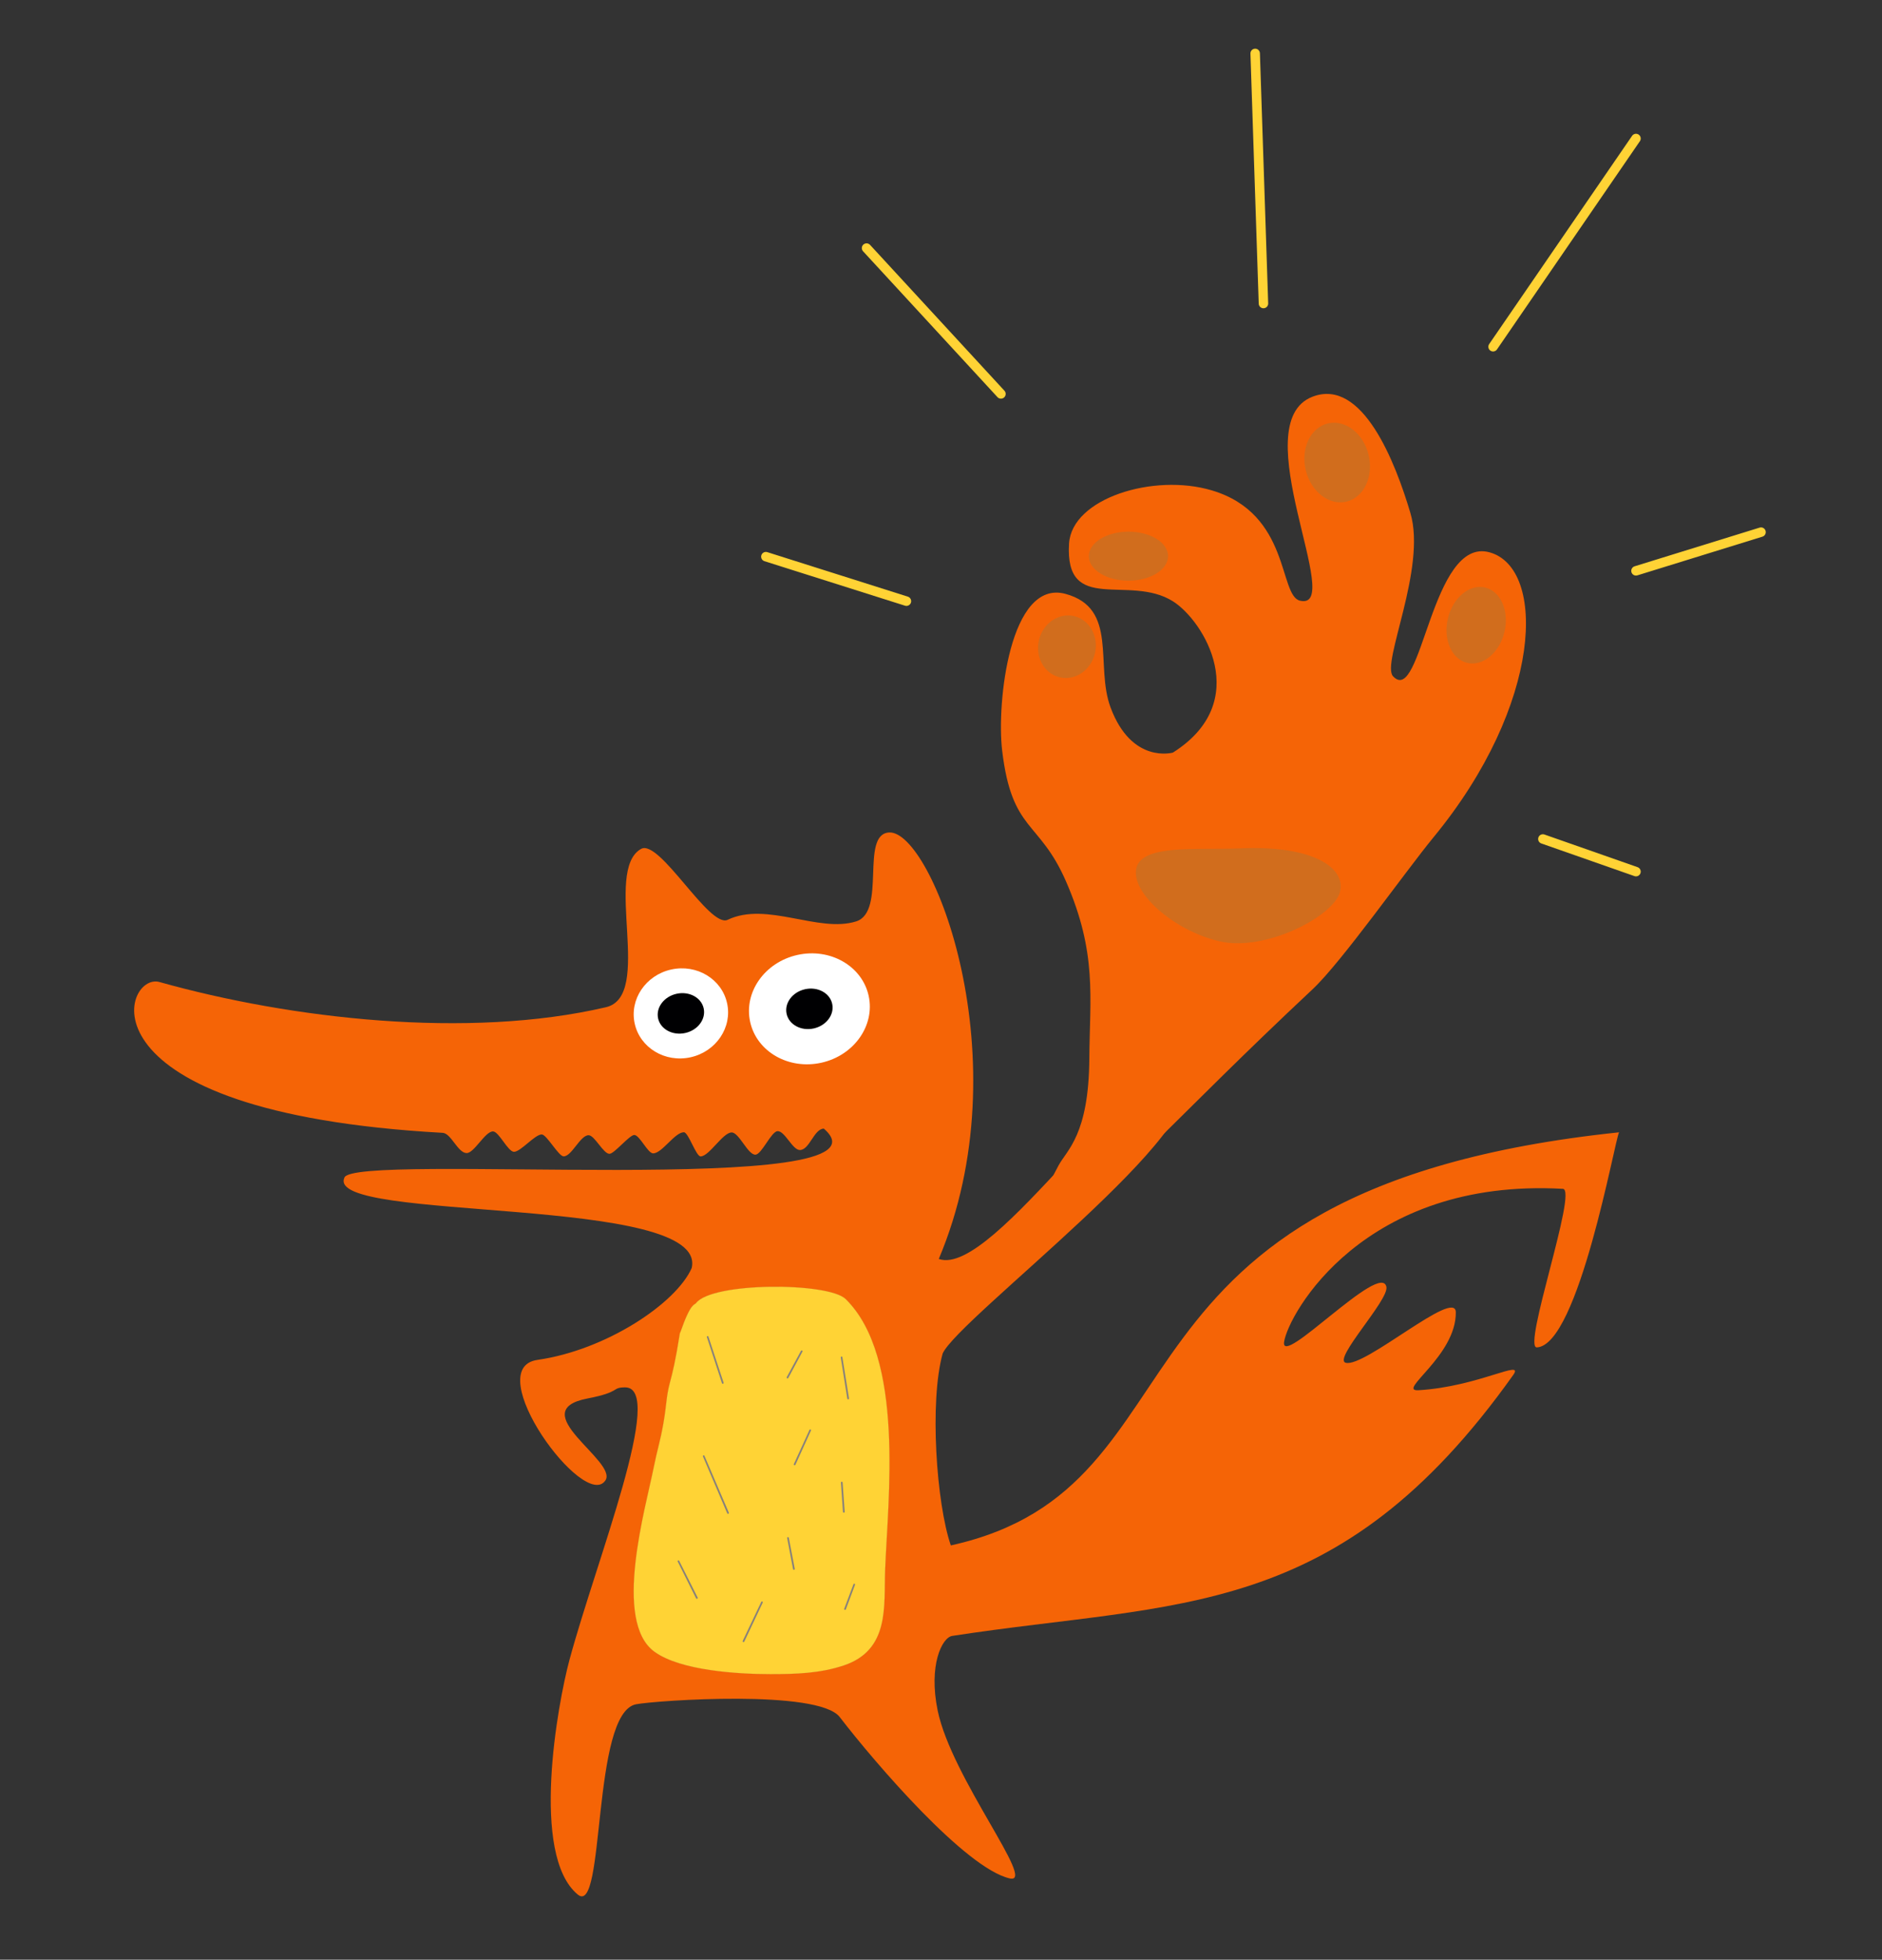 <?xml version="1.0" encoding="UTF-8" standalone="no"?>
<!DOCTYPE svg PUBLIC "-//W3C//DTD SVG 1.1//EN" "http://www.w3.org/Graphics/SVG/1.1/DTD/svg11.dtd">
<!-- Created with Vectornator (http://vectornator.io/) -->
<svg height="886.645mm" stroke-miterlimit="10" style="fill-rule:nonzero;clip-rule:evenodd;stroke-linecap:round;stroke-linejoin:round;" version="1.1" viewBox="0 0 2415.48 2513.64" width="852.02mm" xml:space="preserve" xmlns="http://www.w3.org/2000/svg" xmlns:xlink="http://www.w3.org/1999/xlink">
<rect x="0" y="0" width="2415.48" height="2513.64" fill="#333333" stroke="none"/>
<defs/>
<g id="Layer-2">
<path d="M2078.02 1452.39C1385.9 1524.88 1563.95 1906.29 1220.36 1982.27C1201.79 1928.65 1192.78 1797.57 1209.86 1736.14C1229.92 1691.01 1565.38 1440.19 1515.17 1386.71C1464.96 1333.23 1276.64 1640.13 1204.89 1614.82C1312.85 1359.41 1196.05 1064.48 1141.08 1067.79C1103.56 1070.06 1138.17 1169.48 1098.79 1181.86C1050.47 1197.03 984.131 1155.84 933.935 1179.8C910.377 1191.04 846.402 1075.44 822.715 1088.9C773.743 1116.72 839.271 1277.55 777.756 1291.92C601.052 1333.21 373.142 1306.89 204.682 1259.61C157.558 1246.38 92.232 1426.63 568.189 1453.05C578.987 1453.65 587.392 1478.55 598.731 1479.02C608.558 1479.42 622.609 1450.92 632.844 1451.24C640.357 1451.48 651.869 1477.2 659.604 1477.38C668.158 1477.59 686.497 1454.99 695.321 1455.13C701.682 1455.24 716.89 1483.17 723.391 1483.23C733.81 1483.34 744.664 1456.09 755.448 1456.12C763.178 1456.14 774.316 1480.01 782.234 1479.97C788.377 1479.95 807.807 1455.85 814.062 1455.8C820.905 1455.74 831.358 1479.49 838.336 1479.4C849.843 1479.24 865.808 1452.52 877.684 1452.28C883.518 1452.15 893.35 1483.44 899.273 1483.29C910.337 1483.01 927.528 1452.92 938.905 1452.56C948.535 1452.25 959.737 1481.45 969.594 1481.07C977.648 1480.77 989.806 1451.25 998.012 1450.9C1007.41 1450.51 1017.27 1475.56 1026.87 1475.1C1039.26 1474.51 1044.54 1448.3 1057.26 1447.61C1163.45 1538.55 449.017 1476.94 441.921 1510.84C417.557 1568.36 909.275 1531.96 887.806 1626.4C867.862 1671.75 777.941 1731.71 689.832 1744.29C615.312 1754.93 750.002 1939.18 776.988 1898.91C793.432 1874.37 671.012 1809.71 754.007 1793.8C797.47 1785.46 784.315 1779.72 802.085 1779.53C854.894 1778.96 765.447 2000.99 730.848 2129.25C715.827 2184.93 680.196 2379.28 741.511 2430.07C777.13 2459.57 758.964 2196.79 816.445 2186.01C843.072 2181.02 1050.23 2166.71 1077.73 2202.39C1124.06 2262.51 1239.15 2396.21 1295.85 2409.36C1331.61 2417.66 1221.25 2280.53 1203.46 2194.06C1191.54 2136.13 1208.89 2100.37 1222.21 2098.32C1513.11 2053.57 1717.09 2079.97 1942.05 1763.81C1957.44 1742.18 1897.47 1778.69 1820.57 1783.2C1791.69 1784.89 1869.19 1739.41 1868.48 1683.14C1868.09 1651.87 1751.37 1754.76 1727.14 1747.98C1710.55 1743.33 1782.71 1667.54 1779.4 1650.71C1772.7 1616.71 1642.79 1756.11 1648.12 1721.05C1653.46 1686 1749.78 1510.58 2005.94 1524.88C2025.23 1525.95 1953.58 1729.16 1972.49 1728.26C2026.14 1725.71 2072.58 1461.65 2078.02 1452.39Z" fill="#f56406" fill-rule="nonzero" opacity="1" stroke="none"/>
<path d="M873.492 1708.03C886.681 1670.3 891.381 1674.1 893.301 1671.51C913.515 1644.27 1063.28 1644.46 1085.43 1666.28C1161.69 1741.39 1139.42 1923.27 1136.03 2014.09C1134.32 2059.7 1142.31 2116.4 1082.88 2136.25C1052.31 2146.46 1021.31 2147.37 988.855 2147.37C947.528 2147.37 873.465 2143.02 839.897 2118.6C786.229 2079.56 828.731 1933.88 838.966 1882.48C843.579 1859.31 847.334 1849.07 851.411 1825.76C855.736 1801.04 854.919 1791.84 859.602 1774.17C863.404 1759.83 866.969 1745.76 872.47 1710.62" fill="#ffd335" fill-rule="nonzero" opacity="1" stroke="#86807b" stroke-linecap="round" stroke-linejoin="miter" stroke-width="0.1"/>
<path d="M1114.86 1277.19C1106.42 1239.01 1065.54 1215.58 1023.55 1224.86C981.561 1234.15 954.366 1272.63 962.81 1310.81C971.253 1349 1012.14 1372.42 1054.12 1363.14C1096.11 1353.85 1123.31 1315.37 1114.86 1277.19Z" fill="#ffffff" fill-rule="nonzero" opacity="1" stroke="none"/>
<path d="M933.183 1286.74C926.311 1255.66 894.199 1236.34 861.459 1243.58C828.719 1250.81 807.749 1281.88 814.621 1312.95C821.492 1344.03 853.604 1363.36 886.344 1356.12C919.084 1348.88 940.054 1317.82 933.183 1286.74Z" fill="#ffffff" fill-rule="nonzero" opacity="1" stroke="none"/>
<path d="M1068.08 1287.53C1065.01 1273.64 1049.43 1265.27 1033.27 1268.84C1017.12 1272.42 1006.52 1286.57 1009.59 1300.47C1012.66 1314.36 1028.25 1322.73 1044.4 1319.16C1060.55 1315.59 1071.15 1301.43 1068.08 1287.53Z" fill="#000002" fill-rule="nonzero" opacity="1" stroke="none"/>
<path d="M903.146 1293.38C900.074 1279.49 884.49 1271.12 868.339 1274.69C852.188 1278.26 841.585 1292.42 844.657 1306.31C847.729 1320.21 863.313 1328.57 879.464 1325C895.615 1321.43 906.218 1307.27 903.146 1293.38Z" fill="#000002" fill-rule="nonzero" opacity="1" stroke="none"/>
<g opacity="1">
<path d="M1079.97 1740C1079.39 1740.09 1079 1740.64 1079.09 1741.22C1081.9 1758.81 1084.66 1776.38 1087.47 1793.97C1087.57 1794.58 1088.14 1795 1088.75 1794.91C1089.36 1794.81 1089.75 1794.23 1089.66 1793.62C1086.83 1776.04 1083.97 1758.46 1081.16 1740.88C1081.06 1740.3 1080.54 1739.91 1079.97 1740Z" fill="#86807b" stroke="none"/>
</g>
<g opacity="1">
<path d="M1028.66 1732.19C1028.4 1732.27 1028.14 1732.46 1028 1732.72C1021.93 1743.96 1015.85 1755.17 1009.78 1766.41C1009.49 1766.95 1009.68 1767.61 1010.22 1767.91C1010.76 1768.2 1011.46 1768.01 1011.75 1767.47C1017.8 1756.22 1023.82 1744.96 1029.88 1733.72C1030.15 1733.21 1029.95 1732.56 1029.44 1732.28C1029.18 1732.14 1028.92 1732.11 1028.66 1732.19Z" fill="#86807b" stroke="none"/>
</g>
<g opacity="1">
<path d="M902.781 1866.78C902.245 1867.01 901.989 1867.62 902.219 1868.16C912.61 1892.45 922.956 1916.77 933.344 1941.06C933.586 1941.63 934.246 1941.9 934.812 1941.66C935.379 1941.41 935.649 1940.75 935.406 1940.19C925.003 1915.9 914.555 1891.63 904.156 1867.34C903.927 1866.81 903.317 1866.55 902.781 1866.78Z" fill="#86807b" stroke="none"/>
</g>
<g opacity="1">
<path d="M1011.16 1971.62C1010.58 1971.73 1010.2 1972.3 1010.31 1972.88C1012.84 1986.13 1015.32 1999.37 1017.84 2012.62C1017.96 2013.23 1018.55 2013.65 1019.16 2013.53C1019.76 2013.42 1020.15 2012.82 1020.03 2012.22C1017.5 1998.97 1014.94 1985.72 1012.41 1972.47C1012.3 1971.9 1011.73 1971.52 1011.16 1971.62Z" fill="#86807b" stroke="none"/>
</g>
<g opacity="1">
<path d="M1039.53 1833.53C1039.28 1833.63 1039.06 1833.8 1038.94 1834.06C1032.27 1848.68 1025.55 1863.29 1018.88 1877.91C1018.62 1878.47 1018.88 1879.12 1019.44 1879.38C1020 1879.63 1020.65 1879.37 1020.91 1878.81C1027.56 1864.19 1034.18 1849.56 1040.84 1834.94C1041.09 1834.41 1040.87 1833.8 1040.34 1833.56C1040.08 1833.44 1039.78 1833.44 1039.53 1833.53Z" fill="#86807b" stroke="none"/>
</g>
<g opacity="1">
<path d="M907.906 1713.78C907.352 1713.96 907.068 1714.54 907.25 1715.09C913.712 1734.77 920.135 1754.48 926.594 1774.16C926.786 1774.74 927.415 1775.07 928 1774.88C928.585 1774.68 928.88 1774.05 928.688 1773.47C922.214 1753.8 915.72 1734.11 909.25 1714.44C909.068 1713.88 908.46 1713.6 907.906 1713.78Z" fill="#86807b" stroke="none"/>
</g>
<g opacity="1">
<path d="M1096.78 2031.41C1096.24 2031.2 1095.61 2031.49 1095.41 2032.03C1091.46 2042.51 1087.48 2052.99 1083.53 2063.47C1083.31 2064.05 1083.61 2064.69 1084.19 2064.91C1084.76 2065.12 1085.41 2064.83 1085.62 2064.25C1089.56 2053.76 1093.44 2043.27 1097.38 2032.78C1097.58 2032.24 1097.33 2031.61 1096.78 2031.41Z" fill="#86807b" stroke="none"/>
</g>
<g opacity="1">
<path d="M871.125 2001.53C870.869 2001.45 870.573 2001.46 870.312 2001.59C869.791 2001.86 869.582 2002.48 869.844 2003C877.713 2018.7 885.54 2034.45 893.406 2050.16C893.682 2050.71 894.356 2050.9 894.906 2050.62C895.457 2050.35 895.682 2049.71 895.406 2049.16C887.526 2033.46 879.596 2017.76 871.719 2002.06C871.588 2001.8 871.381 2001.62 871.125 2001.53Z" fill="#86807b" stroke="none"/>
</g>
<g opacity="1">
<path d="M1080.31 1900.53C1079.73 1900.57 1079.27 1901.11 1079.31 1901.69C1080.19 1914.22 1081.03 1926.72 1081.91 1939.25C1081.95 1939.86 1082.48 1940.32 1083.09 1940.28C1083.71 1940.24 1084.17 1939.71 1084.12 1939.09C1083.24 1926.57 1082.32 1914.06 1081.44 1901.53C1081.4 1900.95 1080.89 1900.49 1080.31 1900.53Z" fill="#86807b" stroke="none"/>
</g>
<g opacity="1">
<path d="M977.625 2054.19C977.37 2054.28 977.156 2054.46 977.031 2054.72C969.115 2071.38 961.17 2088.03 953.25 2104.69C952.986 2105.24 953.225 2105.89 953.781 2106.16C954.338 2106.42 954.986 2106.21 955.25 2105.66C963.155 2088.99 971.029 2072.29 978.938 2055.62C979.188 2055.1 978.964 2054.47 978.438 2054.22C978.174 2054.09 977.88 2054.1 977.625 2054.19Z" fill="#86807b" stroke="none"/>
</g>
</g>
<g id="Layer-1">
<path d="M1286.23 962.77C1278.92 901.74 1295.98 742.401 1367.52 761.748C1435.75 780.199 1405.17 853.263 1425.38 907.474C1452.57 980.436 1505.38 965.319 1505.38 965.319C1608.8 899.921 1544.95 796.063 1505.34 771.23C1449.14 735.987 1366.39 789.146 1372.1 697.154C1375.68 639.322 1480.36 606.576 1555.53 629.056C1656.35 659.205 1641.06 763.966 1668.5 770.476C1727.62 784.505 1595.79 543.226 1684.44 508.901C1748.72 484.013 1790.9 593.066 1810.18 657.955C1831.32 729.062 1772.35 850.805 1787.93 867.44C1824.96 906.963 1836.78 687.574 1911.87 708.469C1984.74 728.749 1980.44 903.227 1840 1073.8C1803.92 1117.61 1721.89 1234.02 1684.8 1268.75C1506.04 1436.1 1437.27 1520.02 1397.48 1534.07C1339.23 1554.64 1326.14 1554.82 1358.65 1494.81C1369.38 1474.99 1397.48 1455.63 1398.12 1357.64C1398.63 1279.21 1408.43 1222.83 1368.24 1130.67C1333.56 1051.15 1298.82 1067.81 1286.23 962.77Z" fill="#f56406" fill-rule="nonzero" opacity="1" stroke="none"/>
<path d="M1675.83 602.84C1669.26 575.128 1682.02 548.377 1704.33 543.09C1726.64 537.802 1750.05 555.98 1756.62 583.692C1763.19 611.404 1750.43 638.155 1728.11 643.442C1705.8 648.73 1682.39 630.551 1675.83 602.84Z" fill="#d16d1d" fill-rule="nonzero" opacity="1" stroke="none"/>
<path d="M1858.3 793.317C1864.64 766.619 1886.03 748.833 1906.08 753.592C1926.14 758.35 1937.26 783.85 1930.92 810.548C1924.59 837.247 1903.19 855.032 1883.14 850.274C1863.09 845.516 1851.97 820.016 1858.3 793.317Z" fill="#d16d1d" fill-rule="nonzero" opacity="1" stroke="none"/>
<path d="M1333.47 821.01C1338.61 799.343 1358.86 785.593 1378.69 790.299C1398.53 795.005 1410.44 816.385 1405.29 838.052C1400.15 859.72 1379.91 873.47 1360.07 868.764C1340.24 864.058 1328.33 842.678 1333.47 821.01Z" fill="#d16d1d" fill-rule="nonzero" opacity="1" stroke="none"/>
<path d="M1671.52 1081.11L1646.49 1126.41" fill="none" opacity="0" stroke="#d16d1d" stroke-linecap="round" stroke-linejoin="miter" stroke-width="16.529"/>
<path d="M1472.71 1152.5L1435.66 1209.63" fill="none" opacity="0" stroke="#d16d1d" stroke-linecap="round" stroke-linejoin="miter" stroke-width="16.529"/>
<path d="M1528.39 1238.81L1542.87 1299.93" fill="none" opacity="0" stroke="#d16d1d" stroke-linecap="round" stroke-linejoin="miter" stroke-width="16.529"/>
<path d="M1651 1227.77L1616.56 1252.55" fill="none" opacity="0" stroke="#d16d1d" stroke-linecap="round" stroke-linejoin="miter" stroke-width="16.529"/>
<path d="M1348.45 1231.67L1343.4 1274.72" fill="none" opacity="0" stroke="#d16d1d" stroke-linecap="round" stroke-linejoin="miter" stroke-width="12.152"/>
<path d="M1163.36 771.104L982.984 714.01M1284.68 505.274L1112.2 318.202M1621.6 389.312L1610.97 68.519M1916.32 444.765L2099.73 177.668M2099.73 732.188L2260.21 682.561M1980.23 1076.14L2099.73 1118.01" fill="none" opacity="1" stroke="#ffd335" stroke-linecap="round" stroke-linejoin="miter" stroke-width="12.152"/>
<path d="M1458.47 1113.52C1465.82 1082.52 1535.78 1090.5 1593.12 1088.12C1685.04 1084.31 1727.25 1112.83 1719.89 1143.82C1712.54 1174.82 1624.1 1221.38 1564.84 1207.32C1505.58 1193.26 1451.11 1144.52 1458.47 1113.52Z" fill="#d16d1d" fill-rule="nonzero" opacity="1" stroke="none"/>
<path d="M1397.48 713.463C1397.46 696.094 1420.2 681.981 1448.28 681.94C1476.36 681.899 1499.14 695.946 1499.16 713.315C1499.19 730.685 1476.45 744.798 1448.37 744.839C1420.29 744.88 1397.51 730.832 1397.48 713.463Z" fill="#d16d1d" fill-rule="nonzero" opacity="1" stroke="none"/>
</g>
</svg>
